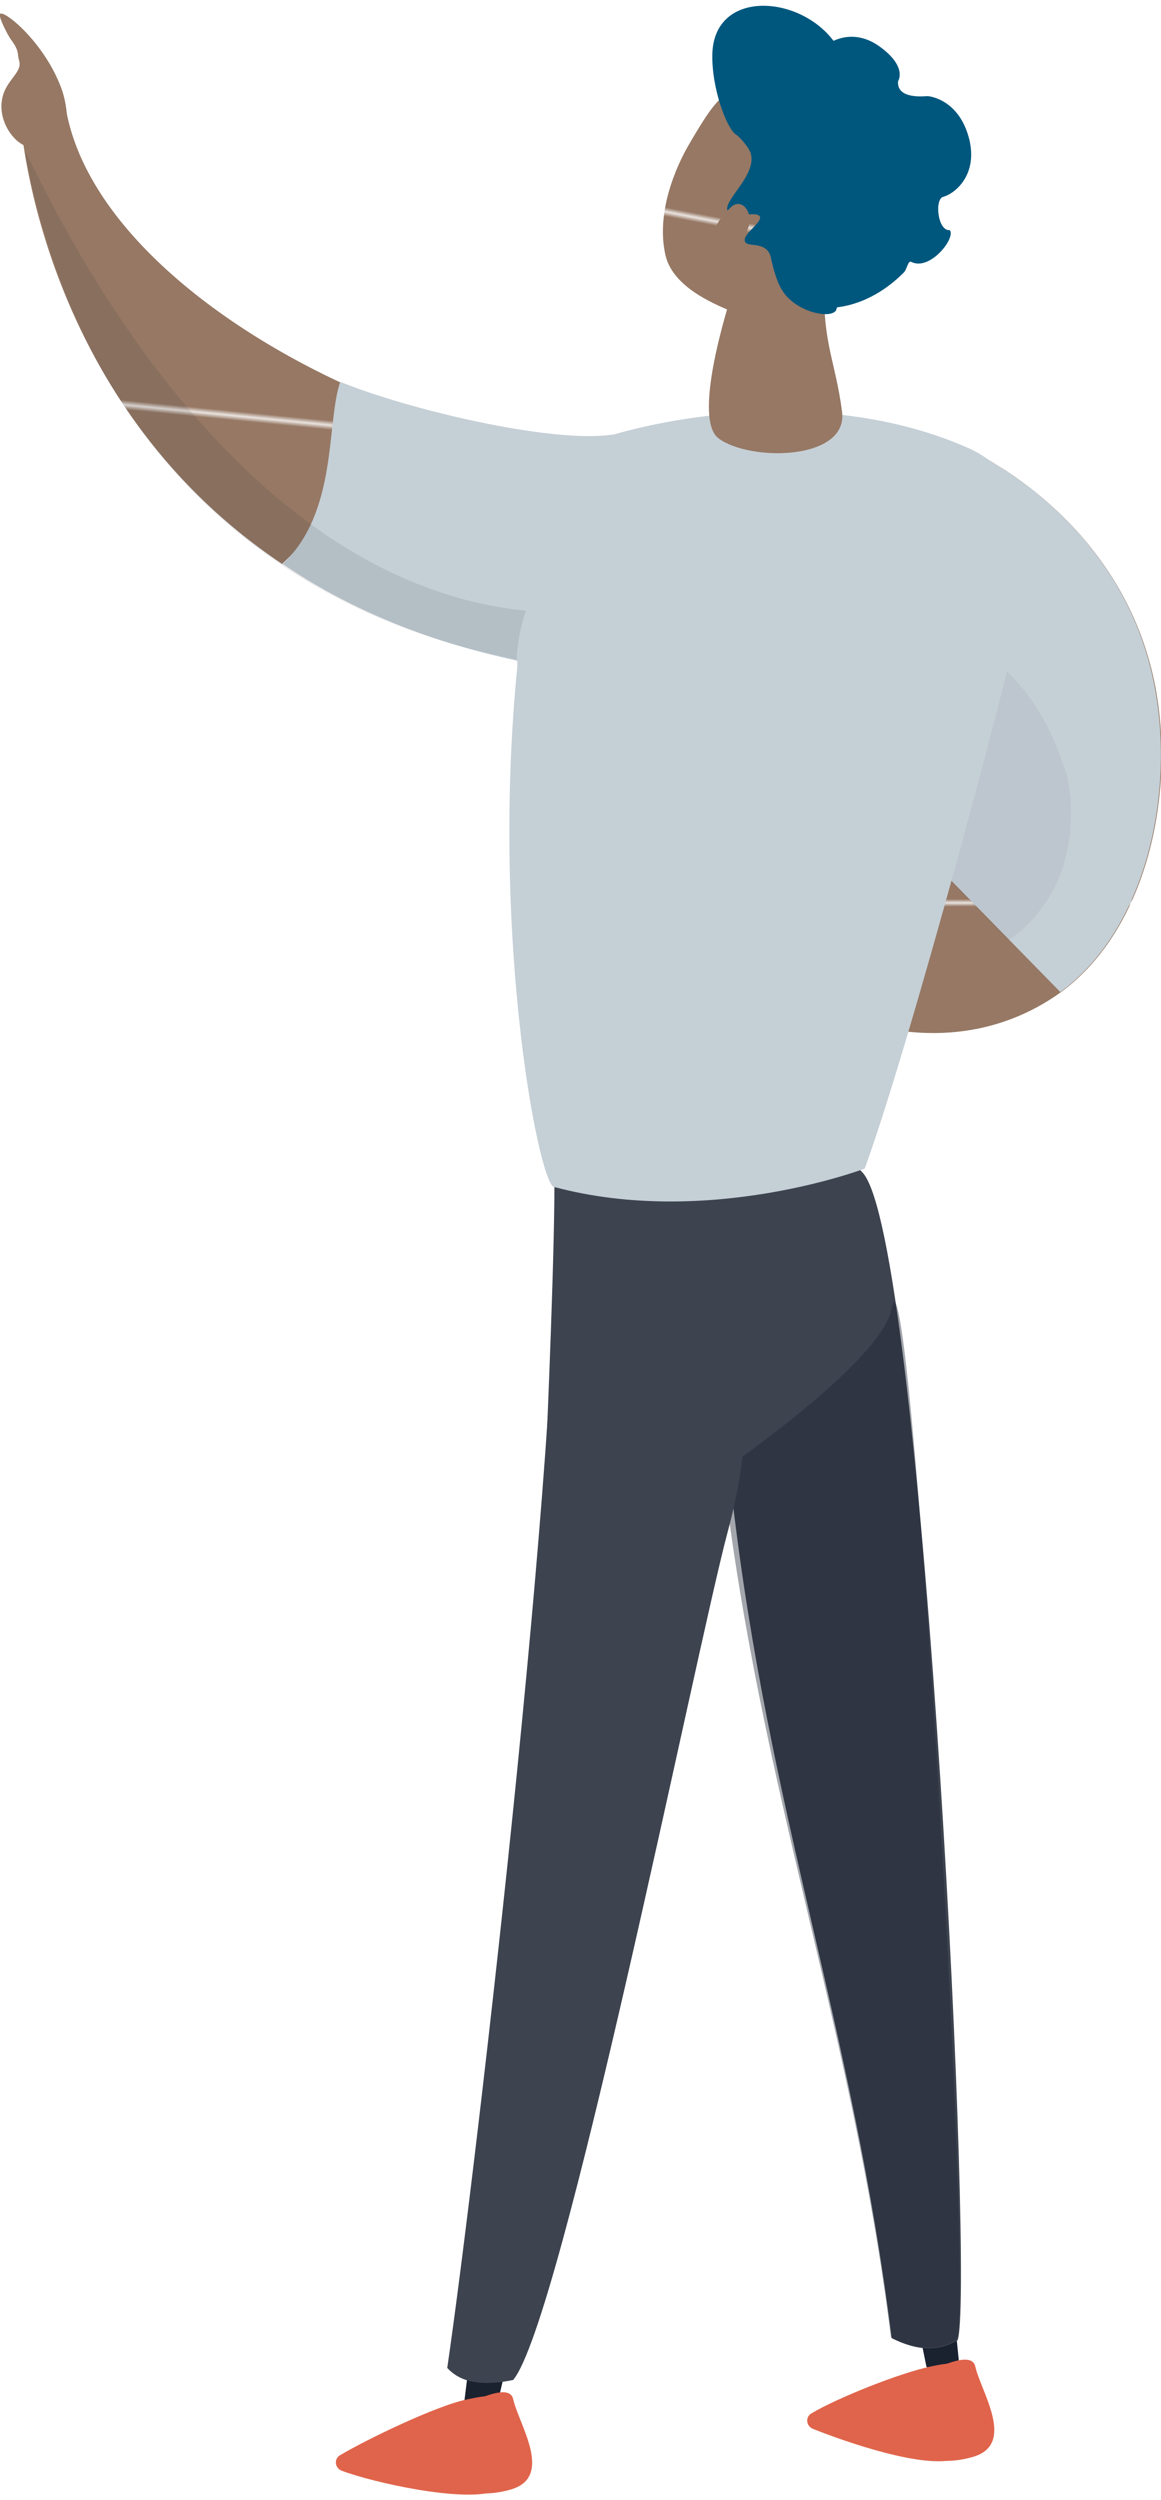 <!-- Generator: Adobe Illustrator 25.2.3, SVG Export Plug-In  --><svg xmlns="http://www.w3.org/2000/svg" xmlns:xlink="http://www.w3.org/1999/xlink" version="1.1" x="0px" y="0px" width="163px" height="351px" viewBox="0 0 163.8 351" style="overflow:visible;enable-background:new 0 0 163.8 351;" xml:space="preserve" aria-hidden="true">
<style type="text/css">
	.st0-60fa2c742252e{fill:none;}
	.st1-60fa2c742252e{fill:#967864;}
	.st2-60fa2c742252e{fill:url(#SVGID_1_60fa2c742252e);}
	.st3-60fa2c742252e{fill:#C5CFD6;}
	.st4-60fa2c742252e{opacity:5.000000e-02;fill:#1A2230;}
	.st5-60fa2c742252e{fill:#1A2230;}
	.st6-60fa2c742252e{fill:#E0644B;}
	.st7-60fa2c742252e{fill:#3D434F;}
	.st8-60fa2c742252e{opacity:0.4;fill:#1A2230;}
	.st9-60fa2c742252e{fill:url(#SVGID_2_60fa2c742252e);}
	.st10-60fa2c742252e{fill:url(#SVGID_3_60fa2c742252e);}
	.st11-60fa2c742252e{fill:#00577E;}
	.st12-60fa2c742252e{fill:url(#SVGID_4_60fa2c742252e);}
	.st13-60fa2c742252e{fill:url(#SVGID_5_60fa2c742252e);}
	.st14-60fa2c742252e{fill:url(#SVGID_6_60fa2c742252e);}
	.st15-60fa2c742252e{opacity:0.1;fill:#1A2230;}
	.st16-60fa2c742252e{fill:url(#SVGID_7_);}
	.st17-60fa2c742252e{fill:url(#SVGID_8_);}
	.st18-60fa2c742252e{fill:url(#SVGID_9_);}
	.st19-60fa2c742252e{fill:url(#SVGID_10_);}
	.st20-60fa2c742252e{fill:url(#SVGID_11_);}
	.st21-60fa2c742252e{fill:url(#SVGID_12_);}
</style>
<defs><linearGradient class="cerosgradient" data-cerosgradient="true" id="CerosGradient_id3c7b42e82" gradientUnits="userSpaceOnUse" x1="50%" y1="100%" x2="50%" y2="0%"><stop offset="0%" stop-color="#d1d1d1"/><stop offset="100%" stop-color="#d1d1d1"/></linearGradient><linearGradient/>
	
		<pattern x="-2646.6" y="-3345.2" width="115.2" height="115.2" patternUnits="userSpaceOnUse" id="New_Pattern_Swatch_860fa2c742252e" viewBox="0 -115.2 115.2 115.2" style="overflow:visible;">
		<g>
			<rect y="-115.2" class="st0-60fa2c742252e" width="115.2" height="115.2"/>
			<rect x="0" y="-115.2" class="st1-60fa2c742252e" width="115.2" height="115.2"/>
		</g>
	</pattern>
</defs>
<g>
	<g>
		<pattern id="SVGID_1_60fa2c742252e" xlink:href="#New_Pattern_Swatch_860fa2c742252e" patternTransform="matrix(0.532 0 0 0.532 -3902.637 -1179.194)">
		</pattern>
		<path class="st2-60fa2c742252e" d="M136.8,62.6c2.4,1.2,21.8,10.7,26.2,33.4c2.9,15.4-1.3,34.3-13.3,43.1c-17.6,12.7-44.8,5-67-28.3    c0.2-2.3,0.4-4.6,0.6-6.9c36,17.6,39.3,16.3,43.5,11.7c3.2-3.5,1.4-8.6,2.1-19.8C129.5,81.1,133.4,70.2,136.8,62.6z"/>
		<path class="st3-60fa2c742252e" d="M136.8,62.6c2.4,1.2,21.8,10.7,26.1,33.4c2.9,15.4-1.3,34.3-13.3,43.1l-23-23.5c3.2-3.5,1.4-8.6,2.1-19.8    c0.3-4.4,1-8.6,1.5-12.4C131.6,73.9,132.1,67.3,136.8,62.6z"/>
		<path class="st4-60fa2c742252e" d="M124.6,86.6c2.4,1.2,19.2-0.3,25.9,21.9c0,0,3.9,14.6-8.2,23.3l-15.8-16.1C129.7,112.1,119.9,91.3,124.6,86.6    z"/>
	</g>
	<path class="st5-60fa2c742252e" d="M128.5,322.2l2.2,10.8c0.3,0.5,3.1,1.3,4.6-0.6l-1.1-10.9L128.5,322.2z"/>
	<path class="st6-60fa2c742252e" d="M114.7,341.8c-1-0.4-1.1-1.7-0.2-2.2c3.7-2.2,12.5-5.7,16.8-6.6c4.3-0.9,3.6-0.3,4.5,1.5   c0.3,0.7,0.8,10.9-0.8,11.5C130.6,347.6,119.2,343.6,114.7,341.8z"/>
	<path class="st6-60fa2c742252e" d="M124.8,337.4c0,0,12-8.1,12.8-4.4c0.8,3.6,5.9,11.1-0.5,12.8C127.7,348.4,125.3,340.3,124.8,337.4z"/>
	<path class="st5-60fa2c742252e" d="M66.8,327.5L65.5,338c0.2,0.5,2.7,2,4.6,0.6l2.4-10.3L66.8,327.5z"/>
	<path class="st6-60fa2c742252e" d="M48.2,347.7c-1-0.4-1.1-1.7-0.2-2.2c3.7-2.2,13.8-7.1,18.1-7.9c4.3-0.9,3.6-0.3,4.5,1.5   c0.3,0.7,0.8,10.9-0.8,11.5C65.4,352.2,52.7,349.4,48.2,347.7z"/>
	<path class="st6-60fa2c742252e" d="M59.6,342c0,0,12-8.1,12.8-4.4c0.8,3.6,5.9,11.1-0.5,12.8C62.4,353,60,344.8,59.6,342z"/>
	<path class="st7-60fa2c742252e" d="M78.2,164c0.2,9.2-1.1,38.7-1.1,38.7c7.9,4.1,16.7,6.7,26.2,7.7c5.2,44.9,17,74.5,22.5,118.6   c3.2,1.6,6.3,2.1,9.3,0.3c2.4-6.1-4.6-150.9-13-164.2C119.3,160.6,106,159.9,78.2,164z"/>
	<path class="st8-60fa2c742252e" d="M102,206.6c5.2,44.9,18.2,78.3,23.7,122.3c3.2,1.6,6.3,2.1,9.3,0.3c2.4-6.1-6.6-159.2-9.2-145.5   C124.6,191.1,102,206.6,102,206.6z"/>
	<path class="st7-60fa2c742252e" d="M78.2,164c2.2,27.8-11.1,141.9-15.1,169.2c2.1,2.3,5.4,2.5,9.3,1.7c6.9-8.3,25.7-102.4,30.2-119.4   c4.1-15.2,2.1-20.7,2.9-49.9C91.3,163.9,92.4,165.7,78.2,164z"/>
	<g>
		<path class="st3-60fa2c742252e" d="M136.5,62.3c-25.6-11.3-57.8-0.7-58.4,2.1c-12.7,47.4-2.5,102.2,0.1,102.2c21.7,5.8,43.8-2.6,43.8-2.6    c6.7-18.4,21.3-73.6,21.3-75.7C144.9,81.4,148.3,67.5,136.5,62.3z"/>
	</g>
	
		<pattern id="SVGID_2_60fa2c742252e" xlink:href="#New_Pattern_Swatch_860fa2c742252e" patternTransform="matrix(0.603 0.115 -0.139 0.614 -1874.753 -283.878)">
	</pattern>
	<path class="st9-60fa2c742252e" d="M93.9,35.2c-1.6-6.9,2.4-14.1,3.2-15.5c3.3-5.7,4.2-6.5,5.7-7.5l2.1-1.3c0,0,0.1,0,0.2-0.1   c1.3-0.5,5.8-0.6,6.7-0.4c2.9,0.6,5.4,12.6,3.8,29.4c0.1,0.6,0.2,1.3,0.3,1.9c0.5,4.1-13.1,4-12.7,1.4   C102.2,42.5,95.1,40.2,93.9,35.2z"/>
	
		<pattern id="SVGID_3_60fa2c742252e" xlink:href="#New_Pattern_Swatch_860fa2c742252e" patternTransform="matrix(0.598 6.153934e-02 -6.153934e-02 0.598 -2054.213 -563.003)">
	</pattern>
	<path class="st10-60fa2c742252e" d="M116.3,39.8c-0.2,7.7,1.6,10.5,2.5,17.4c0.9,6.9-12.9,7.1-17.4,3.8c-4.1-3,2.2-21.5,2.2-21.5   C112.2,27.9,112.2,44.1,116.3,39.8z"/>
	<path class="st11-60fa2c742252e" d="M100.5,6.8c-0.1,5,2.1,10.5,3.3,11.3c0.2,0.1,1,0.8,1.8,2c0.1,0.2,0.2,0.4,0.3,0.6c1,3.2-4.1,6.8-3.2,8.3   c0.7,1.1,4.1-0.2,4.5,0.7c0.4,0.8-2.5,2.5-2.1,3.5c0.3,0.8,2.1,0.1,3.2,1.3c0.5,0.6,0.4,1,0.9,2.8c0.3,1,0.7,2.1,1.1,2.7   c1.7,3,6.6,4.2,7.6,3c0.1-0.1,0.1-0.3,0.2-0.5c4.8-0.6,8.1-3.6,9.4-4.9c0.5-0.5,0.6-1.8,1.1-1.5c2.6,1.3,6.3-3.4,5.4-4.5   c-1.7,0.2-2.2-4.4-0.9-4.7c1.5-0.4,4.8-2.9,3.7-7.9c-1.4-6-5.9-6.3-5.9-6.3c-0.5,0-4.4,0.5-4.2-2.1c0,0,1.4-2-2.6-4.9   c-2.8-2-5.2-1.4-6.5-0.8C112.6-1.7,100.7-2.3,100.5,6.8z"/>
	
		<pattern id="SVGID_4_60fa2c742252e" xlink:href="#New_Pattern_Swatch_860fa2c742252e" patternTransform="matrix(0.598 6.153934e-02 -6.153934e-02 0.598 -2054.213 -563.003)">
	</pattern>
	<path class="st12-60fa2c742252e" d="M103.2,28.3c1.4-1.2,2.9,0.6,2.5,2.5c-0.4,1.9-2.7,3.4-4.4,2.6C99.7,32.6,101.4,29.9,103.2,28.3z"/>
	<g>
		
			<pattern id="SVGID_5_60fa2c742252e" xlink:href="#New_Pattern_Swatch_860fa2c742252e" patternTransform="matrix(0.675 6.689128e-02 -6.507437e-02 0.657 -959.423 -1668.899)">
		</pattern>
		<path class="st13-60fa2c742252e" d="M2.8,15c3-3,6.4-1.1,6.4-1.1c2.6,17.3,23,33,44.6,41.7c-2,5.9-6.2,15.8-14,23.1C4.7,55.2,2.8,15,2.8,15z"/>
		
			<pattern id="SVGID_6_60fa2c742252e" xlink:href="#New_Pattern_Swatch_860fa2c742252e" patternTransform="matrix(0.64 -0.225 0.225 0.64 -2451.788 -3103.97)">
		</pattern>
		<path class="st14-60fa2c742252e" d="M9,20c0.4-1.5,0.9-4.5-0.2-8C6.5,5.3,0.6,0.5,0,1.1C-0.3,1.3,1,4,1.6,4.8c1.2,1.6,0.8,2,1.1,2.9    c0.5,1.7-1.9,2.7-2.4,5.4c-0.4,2,0.4,4.3,2,5.8C5,21.3,8.8,20.1,9,20z"/>
		<path class="st3-60fa2c742252e" d="M86,60.5c16.7-2.1-5.8,34.2-12.8,31.9c-13.6-2.9-24.5-7.7-33.3-13.7c7.8-7.4,6.1-19.8,8.1-25.7    C57.5,56.9,77.4,61.6,86,60.5z"/>
		<path class="st15-60fa2c742252e" d="M3.5,20.7C16.3,87,73.2,91.3,73.1,92.4c-0.2,2.2-0.6-2.2,1.1-7.1C27.3,80.6,2.7,16.7,3.5,20.7z"/>
	</g>
</g>
</svg>